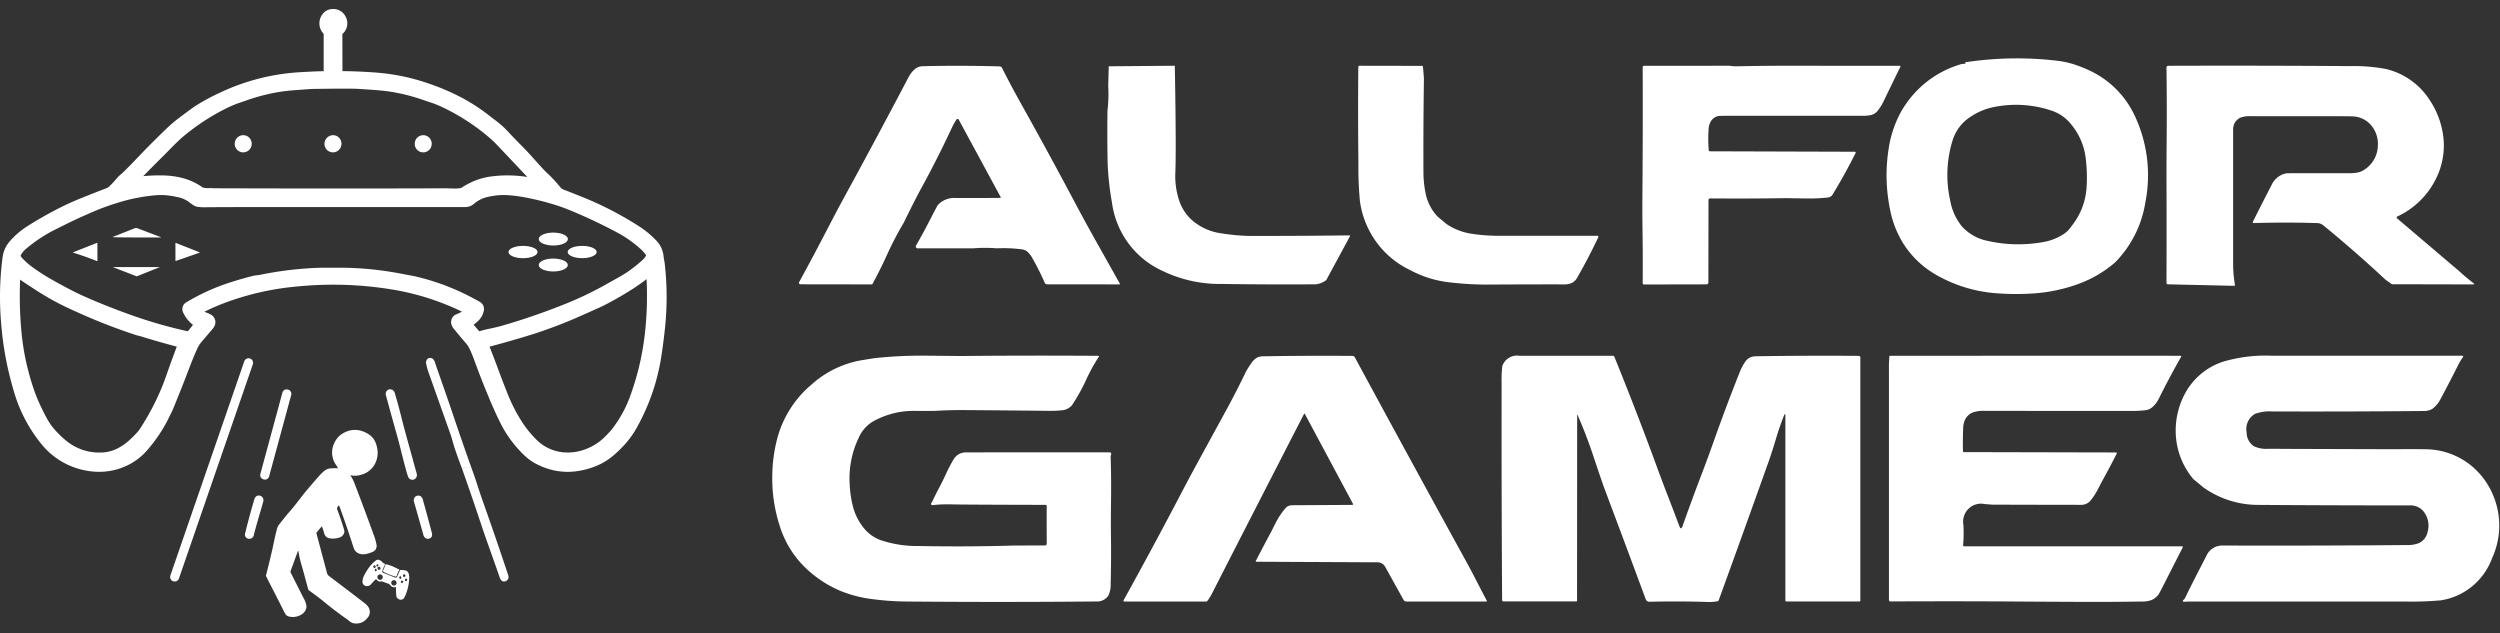<svg xmlns="http://www.w3.org/2000/svg" width="233" height="59" fill="none"><rect width="100%" height="100%" fill="#333333" stroke="none"/><path fill="#fff" fill-rule="evenodd" d="M22.669 12.6a.787.787 0 0 1 .732.494.807.807 0 0 1-.172.872.79.79 0 0 1-1.352-.566c0-.212.083-.416.232-.566a.789.789 0 0 1 .56-.234zm8.418 0a.788.788 0 0 1 .696.536.807.807 0 0 1-.218.856.79.79 0 0 1-1.323-.621.816.816 0 0 1 .263-.56.8.8 0 0 1 .578-.211h.004zm8.358 0a.787.787 0 0 1 .732.494.807.807 0 0 1-.172.872.79.79 0 0 1-1.352-.566.8.8 0 0 1 .23-.564.789.789 0 0 1 .558-.236h.004zm-28.56 9.518c-.156 0-.28-.008-.37-.019-.024 0-.025-.009 0-.018l2-.794a.443.443 0 0 1 .33 0l2.1.8c.077.029.074.044-.008.044a228.13 228.13 0 0 1-4.056-.014l.004.001zm40.685-.437c.748 0 1.354.268 1.354.6 0 .332-.606.6-1.354.6-.748 0-1.354-.268-1.354-.6 0-.332.6-.601 1.35-.601l.004.001zM6.836 23.553c-.048-.015-.048-.031 0-.049l2.207-.87a.025.025 0 0 1 .033.014v.009l.006 1.641a.034.034 0 0 1-.034.034h-.013a29.059 29.059 0 0 0-2.203-.78l.004.001zm11.77-.035c.027.011.027.021 0 .03l-2.22.774a.026.026 0 0 1-.022-.002.028.028 0 0 1-.009-.009.028.028 0 0 1-.004-.011v-1.628c0-.008.003-.016.009-.022a.03.03 0 0 1 .021-.009h.01l2.215.877zm30.14-.6c.746 0 1.35.256 1.35.572 0 .316-.604.573-1.35.573-.745 0-1.35-.256-1.35-.573 0-.317.602-.572 1.346-.572h.004zm5.513 0c.745 0 1.349.256 1.349.571 0 .315-.604.571-1.35.571-.744 0-1.347-.256-1.347-.571 0-.315.599-.57 1.344-.57l.004-.001zM51.564 24.1c.747 0 1.352.268 1.352.6 0 .332-.605.6-1.352.6-.747 0-1.35-.268-1.35-.6 0-.332.602-.6 1.35-.6zm-41.032.8c-.02-.008-.02-.012 0-.012h4.32c.045 0 .047.008 0 .025l-2.074.829a.098.098 0 0 1-.068 0l-2.178-.842zm12.77 8.514a.42.42 0 0 1 .284.379.431.431 0 0 1-.023.165L16.68 53.909a.43.43 0 0 1-.215.244.42.42 0 0 1-.566-.198.43.43 0 0 1-.018-.327l6.884-19.951a.426.426 0 0 1 .539-.263zm20.674 10.29c-.063.086-.105.094-.13.023a.78.78 0 0 1-.01-.1.137.137 0 0 0-.088-.119.055.055 0 0 0-.06.016.296.296 0 0 1-.385.048.071.071 0 0 0-.099.03.11.11 0 0 0-.008.025.087.087 0 0 1-.076.098.085.085 0 0 1-.044-.007c-.442-1.183-.715-1.962-.82-2.339a16.54 16.54 0 0 0-.28-.93c-.684-1.93-1.367-3.859-2.052-5.788a4.907 4.907 0 0 1-.193-.712.469.469 0 0 1 0-.321l.062-.132a.389.389 0 0 1 .461-.103c.052.024.097.06.134.103a.738.738 0 0 1 .162.311c.04.127.062.193.063.2l1.12 3.207c.144.416.306.891.486 1.426.57 1.697 1.155 3.385 1.757 5.066v-.002zm-17.157-7.4.04.011a.41.41 0 0 1 .282.5L25.082 44.4a.407.407 0 0 1-.338.297.398.398 0 0 1-.157-.012l-.04-.011a.41.41 0 0 1-.282-.5l2.057-7.586a.408.408 0 0 1 .339-.295.398.398 0 0 1 .157.011zm12.005 8.136a.421.421 0 0 1-.339.272.413.413 0 0 1-.395-.178 2.415 2.415 0 0 1-.156-.41 67.655 67.655 0 0 1-.56-2.12 50.7 50.7 0 0 0-.382-1.458c-.213-.757-.424-1.515-.634-2.273-.123-.455-.247-.909-.374-1.363a.619.619 0 0 1-.027-.3.464.464 0 0 1 .174-.262.449.449 0 0 1 .484.011.68.68 0 0 1 .208.371c.198.667.381 1.338.549 2.013.162.644.288 1.13.378 1.46l1.09 3.951a.434.434 0 0 1-.016.286zM25.03 54.168l-.229-.469a.1.1 0 0 1-.01-.069c.315-1.229.543-2.181.684-2.858.122-.593.238-1.096.347-1.511.035-.13.095-.25.177-.356.26-.333.524-.665.793-.995.284-.315.557-.64.817-.976.474-.611.735-.945.782-1a52.55 52.55 0 0 1 1.267-1.48c.182-.213.38-.41.594-.591.172-.13.38-.203.594-.211.21-.015.42-.017.63-.008.026 0 .032-.009.019-.03a8.378 8.378 0 0 0-.178-.283 2.017 2.017 0 0 1-.14-2.081c.187-.403.505-.73.901-.926a2.086 2.086 0 0 1 1.693-.137c.263.087.51.218.729.388.226.18.402.416.509.686.09.227.15.465.175.709.026.24.011.483-.042.718a2.05 2.05 0 0 1-.54 1.014 2.018 2.018 0 0 1-.997.559 1.839 1.839 0 0 1-.89.043c-.053-.01-.064.006-.034.051.133.194.243.402.33.621a241.39 241.39 0 0 1 1.793 4.8c.123.313.218.637.283.968a.596.596 0 0 1-.36.693c-.17.075-.346.134-.527.176-.179.048-.365.06-.548.032a.869.869 0 0 1-.649-.469 24.532 24.532 0 0 1-.236-.717 95.831 95.831 0 0 0-1.15-3.32.03.03 0 0 0-.02-.01l-.012.003h-.008a.33.33 0 0 0-.161.307c0 .008.036.106.106.292.202.539.384 1.084.546 1.635a.515.515 0 0 1 0 .33.692.692 0 0 1-.478.418c-.287.086-.59.104-.884.054a.558.558 0 0 1-.315-.15.702.702 0 0 1-.18-.324l-.056-.209a13.08 13.08 0 0 0-.145-.4.025.025 0 0 0-.032-.014.018.018 0 0 0-.01.006l-.458.545a.102.102 0 0 0-.017.091l.983 3.686c.03.118.1.222.198.294 1.094.824 2.193 1.66 3.296 2.51a2 2 0 0 1 .243.221c.075.08.136.17.182.27a.828.828 0 0 1-.198.948 1.256 1.256 0 0 1-1.306.429.937.937 0 0 1-.341-.192 5.99 5.99 0 0 0-.353-.265 32.518 32.518 0 0 1-2.101-1.613c-.152-.126-.594-.46-1.326-1a.105.105 0 0 1-.04-.059l-.494-1.823-.174-.606a9.038 9.038 0 0 1-.242-1.1c-.015-.094-.038-.1-.072-.007l-.662 1.805a.203.203 0 0 0 .008.158c.41.816.81 1.608 1.201 2.376.128.218.218.457.264.706a.817.817 0 0 1-.159.545c-.11.146-.252.263-.417.341a1.525 1.525 0 0 1-.99.137.593.593 0 0 1-.378-.22 3.921 3.921 0 0 1-.198-.368c-.456-.91-.918-1.816-1.387-2.718zm18.945-10.464c.179.491.349.986.51 1.484.198.613.357 1.088.478 1.427.819 2.306 1.614 4.62 2.387 6.943a.62.62 0 0 1 .041.289.44.44 0 0 1-.162.264.386.386 0 0 1-.483 0 .916.916 0 0 1-.198-.37c-.408-1.161-.818-2.322-1.23-3.482a75.655 75.655 0 0 1-.488-1.426 274.121 274.121 0 0 0-1.752-5.107.085.085 0 0 0 .087-.01.087.087 0 0 0 .028-.036c.006-.014.008-.03.006-.045a.072.072 0 0 1 .08-.063.075.075 0 0 1 .024.008.295.295 0 0 0 .381-.049.055.055 0 0 1 .06-.016.136.136 0 0 1 .09.119.763.763 0 0 0 .009.1c.027.066.07.058.132-.028v-.002zM24.324 47.5c-.232.763-.45 1.53-.656 2.3a.44.44 0 0 1-.27.386.429.429 0 0 1-.46-.086.38.38 0 0 1-.093-.38c.276-1.133.558-2.179.847-3.136a.65.65 0 0 1 .16-.3.386.386 0 0 1 .35-.093.414.414 0 0 1 .29.2.47.47 0 0 1 .034.389c-.07.237-.137.477-.202.72zm15.581 2.719a.448.448 0 0 1-.448-.38c-.471-1.675-.758-2.68-.86-3.017a.517.517 0 0 1 .04-.453.418.418 0 0 1 .44-.17.413.413 0 0 1 .15.07.533.533 0 0 1 .181.3 166.7 166.7 0 0 1 .827 3.045.621.621 0 0 1 .015.37.398.398 0 0 1-.345.231v.004zm-4.06 2.317c.052.021.066.048.042.081a.42.42 0 0 0-.027.041 3.944 3.944 0 0 0-.217.514.163.163 0 0 0 .104.225l1.05.422a.154.154 0 0 0 .22-.094l.257-.565a.058.058 0 0 1 .054-.035c.143-.004.285.007.425.033a.417.417 0 0 1 .322.263c.047.128.07.264.066.4a4.464 4.464 0 0 1-.448 1.859.399.399 0 0 1-.37.215.478.478 0 0 1-.223-.094.34.34 0 0 1-.15-.192 4.344 4.344 0 0 1-.04-.832.047.047 0 0 0-.011-.035.047.047 0 0 0-.033-.016h-.01a.47.47 0 0 1-.471-.174.405.405 0 0 0-.18-.146l-.602-.221a.114.114 0 0 0-.071 0 .352.352 0 0 1-.297-.035.343.343 0 0 1-.124-.121.075.075 0 0 0-.1-.029.08.08 0 0 0-.015.011 7.983 7.983 0 0 0-.435.458.48.48 0 0 1-.555.115.418.418 0 0 1-.225-.393 1.51 1.51 0 0 1 .174-.594c.076-.147.178-.322.308-.525a3.44 3.44 0 0 1 .792-.853.25.25 0 0 1 .199-.049.713.713 0 0 1 .396.237c.052.06.121.104.198.125l-.003.004zm-.732.25a.098.098 0 0 0 .133-.042.1.1 0 0 0-.014-.139.099.099 0 0 0-.133.042.1.1 0 0 0 .017.134l-.003.005zm-.191.156a.13.13 0 0 0 .086-.143.132.132 0 0 0-.124-.112.13.13 0 0 0-.087.143c.005.03.02.059.043.079a.13.13 0 0 0 .082.033zm.43.163a.14.14 0 0 0 .113-.12.143.143 0 0 0-.077-.146.14.14 0 0 0-.201.103c-.005.03 0 .06.012.086a.123.123 0 0 0 .157.072l-.004.005zm-.387.116c.01.013.024.022.04.025a.061.061 0 0 0 .06-.025.134.134 0 0 0-.014-.207.047.047 0 0 0-.06 0 .134.134 0 0 0-.055.096.137.137 0 0 0 .034.106l-.005.005zm.708.568a.254.254 0 0 0-.073-.179.25.25 0 0 0-.428.179c0 .067.027.131.074.179a.25.25 0 0 0 .427-.179zm2.119-.137a.12.12 0 0 0-.073-.112.118.118 0 0 0-.163.087.12.12 0 0 0 .05.124.118.118 0 0 0 .15-.015.12.12 0 0 0 .036-.084zm-.485.3a.128.128 0 0 0 .097-.125.128.128 0 0 0-.096-.125.128.128 0 0 0-.097.125.13.13 0 0 0 .096.125zm.526.217a.125.125 0 0 0 .11-.116.128.128 0 0 0-.09-.132.127.127 0 0 0-.019.248zm-.873.153a.252.252 0 0 0-.153-.231.246.246 0 0 0-.338.182.252.252 0 0 0 .106.257.247.247 0 0 0 .235.023.247.247 0 0 0 .137-.142.254.254 0 0 0 .016-.099l-.003.01zm.535-.194a.081.081 0 0 0-.113.031v.01c-.046.112-.02.165.076.16a.148.148 0 0 0 .111-.05c.04-.06.016-.11-.071-.161l-.003.01zM36.037 52.6l.225.057.354.138.243.113.377.186a1.533 1.533 0 0 0-.24.514.148.148 0 0 1-.143.131.146.146 0 0 1-.067-.016 7.33 7.33 0 0 1-1.009-.409.125.125 0 0 1-.065-.16l.22-.532a.049.049 0 0 1 .053-.032l.052.01zm162.817-42.033a13.037 13.037 0 0 1 1.089 8.313 10.202 10.202 0 0 1-2.81 5.571 10.889 10.889 0 0 1-3.457 2.023 15.163 15.163 0 0 1-4.128.872c-1.148.08-2.3.075-3.448-.012a13.198 13.198 0 0 1-5.725-1.762 8.754 8.754 0 0 1-2.999-2.892 9.347 9.347 0 0 1-1.236-3.222 15.763 15.763 0 0 1-.128-5.522 10.27 10.27 0 0 1 1.047-3.3 9.492 9.492 0 0 1 2.427-2.942 9.389 9.389 0 0 1 3.379-1.738c.31.007.396-.041.259-.145 2.798-.43 5.64-.486 8.453-.167a8.795 8.795 0 0 1 1.525.294c.494.151.978.333 1.449.545a8.701 8.701 0 0 1 4.302 4.088l.001-.004zm-6.505 11.236c.276-.184.511-.422.693-.7a6.374 6.374 0 0 0 1.415-3.479 13.93 13.93 0 0 0-.042-2.615 6.078 6.078 0 0 0-1.572-3.639 3.84 3.84 0 0 0-1.654-1.065 10.375 10.375 0 0 0-5.494-.3c-.69.153-1.348.43-1.942.815a4.061 4.061 0 0 0-1.802 2.361 10.918 10.918 0 0 0-.189 5.531 5.311 5.311 0 0 0 1.104 2.41c.65.7 1.507 1.17 2.443 1.341 1.223.272 2.478.363 3.727.27a12.257 12.257 0 0 0 1.706-.235 5.11 5.11 0 0 0 1.606-.691l.001-.004zm-87.945 4.694-.209.007-6.611-.007a.23.23 0 0 1-.214-.141 24.496 24.496 0 0 0-1.195-2.373 2.271 2.271 0 0 0-.396-.5.959.959 0 0 0-.56-.245c-.768-.1-1.544-.131-2.318-.094-.732-.06-1.467-.06-2.199 0h-5.185a.164.164 0 0 1-.154-.101.169.169 0 0 1 .008-.148c.452-.791.881-1.583 1.288-2.375.458-.895.714-1.372.767-1.433a2.066 2.066 0 0 1 1.637-.634c1.39.006 2.775.003 4.154-.01a.052.052 0 0 0 .052-.052.05.05 0 0 0-.008-.026l-3.907-7.215a.125.125 0 0 0-.169-.051.118.118 0 0 0-.045.043 6.5 6.5 0 0 0-.46.836 96.946 96.946 0 0 1-2.798 5.529c-.447.824-1 1.909-1.656 3.254a30.587 30.587 0 0 0-1.546 2.965 42.18 42.18 0 0 1-1.386 2.78l-6.697-.01a.134.134 0 0 1-.115-.066.138.138 0 0 1-.004-.134 238.128 238.128 0 0 0 2.612-4.908c.6-1.16 1.142-2.184 1.627-3.071a755.1 755.1 0 0 0 5.958-11.121c.157-.31.379-.583.65-.8.21-.152.464-.23.723-.225 2.305-.057 4.674-.051 7.106.016a.28.28 0 0 1 .242.157 84.486 84.486 0 0 0 1.684 3.172 478.781 478.781 0 0 1 5.062 9.286 158.508 158.508 0 0 0 1.657 3.052c.866 1.548 1.736 3.097 2.608 4.646l-.003-.003zm5.089-20.369c.091 5.153.108 8.461.05 9.923a7.27 7.27 0 0 0 .323 2.538 4.271 4.271 0 0 0 1.375 2.056 5.258 5.258 0 0 0 2.614 1.107c.871.14 1.75.22 2.632.237 3.103.003 6.197-.014 9.283-.052.015 0 .028.005.039.015.01.01.016.023.017.037a.05.05 0 0 1-.007.027l-2.21 4.084c-.356.282-.8.424-1.251.4a410.68 410.68 0 0 1-8.497-.036c-1.92.03-3.821-.392-5.552-1.234a8.115 8.115 0 0 1-3.158-2.577 8.214 8.214 0 0 1-1.52-3.802 26.275 26.275 0 0 1-.402-3.754c-.03-1.596-.034-3.192-.012-4.788.091-.766.114-1.539.069-2.309l.05-1.821 6.157-.051zM133.998 20.2l.82.682a5.69 5.69 0 0 0 2.459.921 16.04 16.04 0 0 0 2.156.172h9.448a.09.09 0 0 1 .065.027.089.089 0 0 1 .019.03.096.096 0 0 1-.002.076 52.87 52.87 0 0 1-1.947 3.731 1.24 1.24 0 0 1-.463.5 1.46 1.46 0 0 1-.693.165 881.92 881.92 0 0 0-6.9.017 30.054 30.054 0 0 1-4.141-.24 10.077 10.077 0 0 1-3.356-1.09 8.317 8.317 0 0 1-3.173-2.615 8.42 8.42 0 0 1-1.545-3.83 34.453 34.453 0 0 1-.142-3.475c-.032-3.023-.035-6.03-.01-9.02 0-.016.003-.032.009-.047a.112.112 0 0 1 .027-.04.118.118 0 0 1 .085-.035l5.808.01a.099.099 0 0 1 .099.089c.059.642.089 1.03.088 1.163a456.873 456.873 0 0 0-.044 8.836c.013.555.071 1.109.175 1.654.146.873.55 1.681 1.158 2.319zm27.17-14.072c.257.04.516.056.776.05 1.825-.04 3.651-.056 5.478-.05l9.642.007a.06.06 0 0 1 .043.018.062.062 0 0 1 .01.071 286.026 286.026 0 0 0-1.545 3.175 4.613 4.613 0 0 1-.576.928 1.077 1.077 0 0 1-.611.392 3.493 3.493 0 0 1-.754.073h-12.388c-.668 0-1.035.008-1.103.024a1.085 1.085 0 0 0-.693.493 1.65 1.65 0 0 0-.207.771c-.045.643-.039 1.29.016 1.932a.097.097 0 0 0 .03.062.1.1 0 0 0 .063.027l13.523.042c.02 0 .04.008.055.023a.08.08 0 0 1 .024.056.075.075 0 0 1-.009.036 52.396 52.396 0 0 1-2.135 3.858.592.592 0 0 1-.458.292c-.64.07-1.284.1-1.928.09l-1.926-.031c-2.302.036-4.674.045-7.116.026a.144.144 0 0 0-.147.145l-.011 7.685a.177.177 0 0 1-.177.179l-5.827.012a.119.119 0 0 1-.119-.118c.014-1.607.009-3.21-.013-4.809a156.124 156.124 0 0 1-.013-3.484c.032-3.903.041-7.853.026-11.849a.14.14 0 0 1 .008-.046.122.122 0 0 1 .109-.074l7.953-.006zm68.053 19.165c.42.389.858.755 1.313 1.1.085.065.078.1-.02.115l-7.493-.017a.274.274 0 0 1-.16-.045l-.533-.38a119.136 119.136 0 0 0-5.795-5.063.913.913 0 0 0-.562-.211 97.347 97.347 0 0 0-5.984 0 .1.1 0 0 1-.011-.134c.299-.615.874-1.747 1.725-3.395a1.929 1.929 0 0 1 1.36-1.107c.049-.01.589-.014 1.618-.014h4.364c.231 0 .461-.021.688-.063a1.59 1.59 0 0 0 .627-.265 2.722 2.722 0 0 0 1.259-2.263 2.677 2.677 0 0 0-.15-1.046 2.644 2.644 0 0 0-.544-.904 2.37 2.37 0 0 0-1.386-.731c-.155-.025-.66-.038-1.516-.038h-8.284a2.28 2.28 0 0 0-.955.144c-.217.11-.397.282-.517.495-.102.207-.15.437-.138.668v12.533c.008.631.064 1.261.169 1.884a.066.066 0 0 1 0 .028.08.08 0 0 1-.011.026.098.098 0 0 1-.02.019.074.074 0 0 1-.026.01h-.013l-6.179-.141a.13.13 0 0 1-.093-.04.144.144 0 0 1-.028-.043.147.147 0 0 1-.009-.051c.012-3.347.012-6.653 0-9.918 0-.908.005-2.069.016-3.482.02-2.239.014-4.461-.019-6.668a.16.16 0 0 1 .045-.115.158.158 0 0 1 .112-.05c5.678-.02 11.303-.01 16.876.03 1.148-.03 2.296.06 3.425.27a6.668 6.668 0 0 1 4.106 2.942 7.84 7.84 0 0 1 1.219 3.227 6.874 6.874 0 0 1-.728 4.18 7.512 7.512 0 0 1-3.547 3.4.098.098 0 0 0-.049.057.099.099 0 0 0 .004.075.09.09 0 0 0 .024.033l5.82 4.948zm-131.276 13c-2.698-.03-5.397-.054-8.097-.073a39.59 39.59 0 0 0-2.684.073c-.604.008-1.208.01-1.812.005a7.714 7.714 0 0 0-4.043 1.013 3.344 3.344 0 0 0-1.3 1.541 8.733 8.733 0 0 0-.824 4.2c.03.756.14 1.507.331 2.239.208.75.578 1.443 1.083 2.032a3.547 3.547 0 0 0 1.69 1.085c1.075.336 2.197.498 3.322.479 2.976.06 5.951.045 8.927-.044l2.85-.007a.166.166 0 0 0 .169-.167l-.007-1.355v-2.171a.09.09 0 0 0-.055-.083.088.088 0 0 0-.034-.006c-4.865-.011-7.748-.026-8.648-.043a12.582 12.582 0 0 0-1.908.07c-.132-.024-.165-.09-.099-.2l.085-.144c.22-.473.455-.94.702-1.4.173-.32.378-.74.616-1.261.196-.426.415-.842.655-1.245a1.304 1.304 0 0 1 1.189-.665c.734 0 1.467-.003 2.2-.009h11.212a.18.18 0 0 1 .091.101.188.188 0 0 1-.006.136.443.443 0 0 0-.038.16c.043 1.35.056 2.7.038 4.05-.018 1.267-.02 2.427-.007 3.482.019 1.445.009 2.89-.029 4.335.018.38-.058.758-.223 1.1a1.25 1.25 0 0 1-1.119.535 961.12 961.12 0 0 1-17.728.005 25.37 25.37 0 0 1-3.03-.209 11.837 11.837 0 0 1-2.937-.721 10.634 10.634 0 0 1-3.664-2.467 9.234 9.234 0 0 1-2.164-3.719 14.34 14.34 0 0 1-.666-4.875 14 14 0 0 1 .521-3.435 9.895 9.895 0 0 1 3.126-4.791 9.358 9.358 0 0 1 4.583-2.255c.8-.133 1.29-.21 1.47-.228a41.221 41.221 0 0 1 4.602-.212l3.297.031c4.26-.04 8.52-.045 12.776-.016.07 0 .086.031.049.089a18 18 0 0 0-1.052 1.868c-.405.918-.886 1.8-1.44 2.636a1.388 1.388 0 0 1-1.024.489c-.314.032-.63.046-.946.043v.004zm23.675.3c-.032-.058-.062-.058-.091 0a8210.545 8210.545 0 0 0-8.532 16.642 4.514 4.514 0 0 1-.462.761.18.18 0 0 1-.065.05.18.18 0 0 1-.079.018h-7.6a.084.084 0 0 1-.031-.006.074.074 0 0 1-.026-.018.076.076 0 0 1-.018-.027.086.086 0 0 1 .005-.073 476.196 476.196 0 0 0 5.272-9.786 214.447 214.447 0 0 1 1.633-3.062l2.632-4.817a73.971 73.971 0 0 0 1.855-3.619c.166-.302.352-.591.557-.867.125-.182.286-.336.473-.451a1.28 1.28 0 0 1 .612-.13c2.702-.047 5.473-.059 8.312-.037a.23.23 0 0 1 .198.12 3094.878 3094.878 0 0 0 10.41 19.085c.298.54.622 1.154.973 1.84.304.593.612 1.184.923 1.772a.063.063 0 0 1 .006.02.045.045 0 0 1-.002.019.056.056 0 0 1-.009.018.063.063 0 0 1-.016.012.057.057 0 0 1-.026.006h-7.448a.308.308 0 0 1-.27-.165l-1.693-3.047a.825.825 0 0 0-.764-.444l-11.277-.053a.04.04 0 0 1-.028-.012.056.056 0 0 1-.008-.014.04.04 0 0 1-.003-.015.043.043 0 0 1 0-.016c.48-.933.97-1.864 1.472-2.792 0-.007.13-.267.391-.778.243-.484.545-.936.898-1.346a.778.778 0 0 1 .609-.292l5.632-.033a.071.071 0 0 0 .049-.02.071.071 0 0 0 .021-.047.08.08 0 0 0-.008-.034l-4.477-8.362zm25.37.107-.009 17.287a.07.07 0 0 1-.004.025.065.065 0 0 1-.059.041h-6.802a.117.117 0 0 1-.084-.035.122.122 0 0 1-.035-.085c-.043-6.778-.058-13.5-.046-20.168-.019-.546.002-1.092.061-1.635a1.449 1.449 0 0 1 1.622-.97h8.7a.132.132 0 0 1 .121.082 318.007 318.007 0 0 1 3.968 10.272c.33.902.677 1.823 1.042 2.763.346.896.697 1.816 1.051 2.761.101.267.2.267.297 0 .539-1.533 1.118-3.11 1.737-4.73.403-1.051.804-2.14 1.201-3.266a175.92 175.92 0 0 1 2.417-6.421c.13-.324.296-.632.495-.918a1.17 1.17 0 0 1 .471-.4c.187-.072.386-.106.587-.1 3.095-.047 6.265-.059 9.507-.037a.157.157 0 0 1 .156.157v22.645a.105.105 0 0 1-.007.035.109.109 0 0 1-.02.03.09.09 0 0 1-.065.026h-6.8a.097.097 0 0 1-.067-.031.1.1 0 0 1-.028-.069V38.788c0-.253-.046-.263-.14-.028-.264.667-.499 1.34-.703 2.021a53.442 53.442 0 0 1-.647 2.037c-1.559 4.38-3.133 8.753-4.722 13.12a.156.156 0 0 1-.044.065.157.157 0 0 1-.071.035 4.52 4.52 0 0 1-.918.066 96.32 96.32 0 0 0-5.42-.021.365.365 0 0 1-.352-.24c-1.262-3.41-2.523-6.791-3.783-10.143-.198-.526-.574-1.622-1.128-3.287a43.753 43.753 0 0 0-1.432-3.722c-.031-.053-.047-.05-.047.009zm29.108-5.54 24.231-.007 2.916.007c.014 0 .027.005.036.015.01.01.015.022.016.036a.054.054 0 0 1-.007.025 81.022 81.022 0 0 0-2.11 3.961 2.447 2.447 0 0 1-.586.756 1.228 1.228 0 0 1-.719.289c-.409.04-.819.059-1.229.059-4.556-.003-9.111-.005-13.667-.005a2.901 2.901 0 0 0-1.195.174 1.44 1.44 0 0 0-.637.637 2.038 2.038 0 0 0-.182.846 33.589 33.589 0 0 0-.017 2.094c0 .024.01.046.027.063a.09.09 0 0 0 .063.026l14.18.033a.074.074 0 0 1 .061.035.074.074 0 0 1 .002.07 84.98 84.98 0 0 1-1.418 2.667l-.347.674c-.176.339-.382.66-.616.961a1.13 1.13 0 0 1-.958.475c-2.744-.003-5.488-.009-8.232-.017l-.763-.059a1.648 1.648 0 0 0-1.487.448 1.68 1.68 0 0 0-.472 1.493c.039.628.03 1.258-.027 1.884a.123.123 0 0 0 .005.043.107.107 0 0 0 .02.037c.01.011.021.02.034.027a.1.1 0 0 0 .04.011h20.332c.014 0 .028.006.038.016.011.01.016.024.016.039a.054.054 0 0 1-.006.025c-.594 1.163-1.164 2.283-1.711 3.36-.33.647-.515.998-.556 1.053a1.657 1.657 0 0 1-.667.519 2.193 2.193 0 0 1-.805.13c-1.775.029-3.55.04-5.325.035-2.026-.007-4.053-.017-6.079-.031-3.982-.028-8.02-.031-12.113-.01a.13.13 0 0 1-.095-.038.131.131 0 0 1-.04-.096v-21.5c-.008-.42.008-.841.049-1.26zm35.616-.007h17.595a.514.514 0 0 1 .223.017.058.058 0 0 1 .021.013.049.049 0 0 1 .015.02.053.053 0 0 1 .006.025.07.07 0 0 1-.005.025.054.054 0 0 1-.01.02 5.18 5.18 0 0 0-.446.73 138.264 138.264 0 0 1-1.648 3.172 2.62 2.62 0 0 1-.728.9 1.47 1.47 0 0 1-.865.23c-4.687.044-9.373.058-14.055.042a3.957 3.957 0 0 0-1.639.223 1.617 1.617 0 0 0-.675.736 1.64 1.64 0 0 0-.117.996 1.516 1.516 0 0 0 .705 1.3 2.7 2.7 0 0 0 1.299.226c.624 0 1.248.003 1.873.009l9.617.03c1.849-.01 2.956-.008 3.321.007a6.776 6.776 0 0 1 4.19 1.584 7.061 7.061 0 0 1 2.005 2.789 7.254 7.254 0 0 1-.124 5.753 6.13 6.13 0 0 1-1.856 2.635 6.041 6.041 0 0 1-2.925 1.315 30.478 30.478 0 0 1-3.444.11c-6.688.005-13.377.005-20.067 0a2.171 2.171 0 0 0-.233.016c-.322.036-.391-.03-.207-.2a.5.5 0 0 0 .115-.155c.282-.6.942-1.905 1.981-3.914.128-.292.338-.54.605-.71a1.59 1.59 0 0 1 .894-.253c5.708.017 11.416.003 17.123-.044.4.02.8-.04 1.177-.179a1.447 1.447 0 0 0 .805-1 2.126 2.126 0 0 0-.396-1.992 1.534 1.534 0 0 0-1.24-.524c-4.716 0-9.431-.016-14.146-.049a8.807 8.807 0 0 1-5.082-1.614l-.955-.79a6.968 6.968 0 0 1-1.646-4.446 7.264 7.264 0 0 1 .779-3.357 6.254 6.254 0 0 1 1.728-2.12 6.168 6.168 0 0 1 2.46-1.169 13.84 13.84 0 0 1 3.97-.407h.002zM9.248 43.975c-.36 0-.72-.031-1.076-.092a6.924 6.924 0 0 1-4.344-2.536 13.844 13.844 0 0 1-2.498-4.743 37.106 37.106 0 0 1-.405-1.469 29.997 29.997 0 0 1-.816-4.976 28.405 28.405 0 0 1 .114-6.041c.033-.326.115-.645.243-.946.144-.299.334-.573.561-.813a7.512 7.512 0 0 1 1.418-1.21 35.743 35.743 0 0 1 2.65-1.538 27.045 27.045 0 0 1 2.477-1.147c.778-.314 1.57-.625 2.352-.923a.714.714 0 0 0 .236-.144c.242-.229.47-.473.684-.729a3.29 3.29 0 0 1 .427-.424c.251-.207.91-.872 1.957-1.977a84.718 84.718 0 0 1 2.353-2.34 11.25 11.25 0 0 1 1.024-.875c.86-.648 1.38-1.03 1.594-1.169.745-.47 1.52-.89 2.32-1.255a20.139 20.139 0 0 1 7.298-1.89c.257-.016.707-.04 1.338-.071a30.76 30.76 0 0 1 1.011-.032V3.154a1.394 1.394 0 0 1-.397-1.023 1.404 1.404 0 0 1 .461-.995 1.16 1.16 0 0 1 .782-.294h.045a1.26 1.26 0 0 1 1.155.708 1.311 1.311 0 0 1-.303 1.624l.008 3.457c.624 0 1.254.022 1.875.054.645.033 1.151.065 1.506.1 1.523.134 3.025.449 4.475.938a21.87 21.87 0 0 1 3.368 1.436 17.904 17.904 0 0 1 2.638 1.757l.577.441c.367.283.71.599 1.022.943.278.3.671.712 1.167 1.211.404.406.801.828 1.18 1.254.764.858 1.046 1.154 1.148 1.251.422.386.82.799 1.188 1.237.078.1.16.196.25.287a.703.703 0 0 0 .228.134c.655.255 1.317.517 1.966.779a31.773 31.773 0 0 1 4.83 2.494 9.05 9.05 0 0 1 1.804 1.442c.198.2.362.434.485.689.118.26.194.538.224.823.01.105.026.21.047.314.026.13.047.26.062.39.217 1.924.23 3.867.038 5.794a51.581 51.581 0 0 1-.358 2.813 19.77 19.77 0 0 1-2.252 6.579c-.25.459-.542.894-.87 1.3a10.34 10.34 0 0 1-1.41 1.412 5.917 5.917 0 0 1-1.352.847 7.453 7.453 0 0 1-2.123.582c-.243.03-.487.045-.732.045a6.241 6.241 0 0 1-2.686-.625 4.813 4.813 0 0 1-1.26-.834 10.94 10.94 0 0 1-2.128-2.737c-.358-.669-.792-1.6-1.282-2.782a81.224 81.224 0 0 1-1.371-3.514c-.08-.221-.198-.511-.35-.86-.1-.23-.233-.445-.396-.635-.381-.439-.76-.891-1.125-1.343a1.025 1.025 0 0 1-.253-.542.822.822 0 0 1 .11-.5.76.76 0 0 1 .396-.319c.172-.069.34-.15.5-.243a23.75 23.75 0 0 0-6.596-2.076 33.88 33.88 0 0 0-8.001-.334c-.534.041-1.03.088-1.475.14-2.064.24-4.093.73-6.041 1.458a19.5 19.5 0 0 0-1.882.82c.079.042.16.077.245.107.111.04.22.09.323.147a.807.807 0 0 1 .405.986 1.233 1.233 0 0 1-.241.39c-.343.405-.686.808-1.03 1.21a2.9 2.9 0 0 0-.396.65c-.214.455-.559 1.312-1.026 2.548-.175.463-.547 1.4-1.105 2.779a8.59 8.59 0 0 1-.246.555c-.088.181-.168.347-.254.52a13.853 13.853 0 0 1-1.994 2.992 5.691 5.691 0 0 1-1.79 1.4c-.84.42-1.764.638-2.7.64zM1.877 26.057a35.74 35.74 0 0 0 .116 4.809 23.14 23.14 0 0 0 1.235 5.637c.163.455.35.9.558 1.336.248.523.472.96.664 1.3.217.376.477.726.773 1.042.3.325.622.629.963.909a4.843 4.843 0 0 0 3.137 1.088h.011a3.568 3.568 0 0 0 1.901-.543c.284-.165.55-.361.792-.584.328-.29.635-.602.918-.936a23.377 23.377 0 0 0 2.146-4.033c.118-.285.292-.754.516-1.394.276-.787.568-1.586.871-2.381a83.756 83.756 0 0 1-3.153-.9 7.42 7.42 0 0 0-.31-.089 7.666 7.666 0 0 1-.346-.092 53.609 53.609 0 0 1-5.182-2 65.564 65.564 0 0 1-1.37-.628 23.822 23.822 0 0 1-2.512-1.395 79.628 79.628 0 0 1-1.459-.952 6.22 6.22 0 0 1-.269-.194zm43.747 6.253c.307.777.607 1.561.891 2.332.264.71.54 1.426.822 2.128.325.812.72 1.594 1.179 2.337a9.798 9.798 0 0 0 1.399 1.788 4.073 4.073 0 0 0 2.978 1.279c.099 0 .209 0 .315-.011.462-.03.917-.129 1.352-.291a5.105 5.105 0 0 0 1.877-1.222c.185-.187.322-.332.412-.431.127-.143.247-.293.359-.449a12.14 12.14 0 0 0 .99-1.607c.217-.435.407-.883.569-1.342.65-1.8 1.092-3.67 1.318-5.571.205-1.736.264-3.487.176-5.233-.396.3-.799.59-1.205.853a31.235 31.235 0 0 1-2.612 1.514c-.279.143-.655.32-1.12.524-.296.133-.664.297-1.105.492a45.66 45.66 0 0 1-3.642 1.443c-.44.154-.924.311-1.44.466-1.162.354-2.345.69-3.513 1.001zm-.96-1.433c.297-.091.572-.161.815-.211.526-.105.99-.217 1.387-.331a62.048 62.048 0 0 0 5.967-2.07 31.703 31.703 0 0 0 3.634-1.75c.347-.195.694-.39 1.043-.584.418-.232.75-.434.99-.6a13.41 13.41 0 0 0 1.387-1.1 1.57 1.57 0 0 0 .334-.423 2.9 2.9 0 0 0-.462-.552 11.016 11.016 0 0 0-2.265-1.6 50.544 50.544 0 0 0-4.185-1.985c-.49-.2-.95-.377-1.372-.513a24.9 24.9 0 0 0-3.035-.768 13.664 13.664 0 0 0-1.433-.191 6.904 6.904 0 0 0-.53-.022c-.171 0-.363.008-.534.025a7.096 7.096 0 0 0-1.062.18 2.896 2.896 0 0 0-1.107.562 1.76 1.76 0 0 1-.386.256c-.16.067-.331.1-.504.1H23.969c-2.268 0-3.94.006-4.97.017h-.035c-.07 0-.144 0-.216-.009l-.214-.017a1.048 1.048 0 0 1-.47-.143 5.152 5.152 0 0 1-.477-.339c-.314-.22-.67-.37-1.046-.44a8.024 8.024 0 0 0-1.089-.173 5.052 5.052 0 0 0-.437-.018c-.198 0-.42.011-.647.032-1.151.11-2.289.339-3.393.686-.45.141-.84.272-1.163.388-.338.122-.72.273-1.133.451-.939.4-1.79.793-2.529 1.16-.755.375-1.203.6-1.329.666-.846.453-1.643.994-2.377 1.615a2.074 2.074 0 0 0-.525.641.39.39 0 0 0 .077.155c.31.348.658.66 1.036.931.459.338.935.651 1.426.939a43.2 43.2 0 0 0 2.438 1.327c.417.21.867.42 1.337.623a63.584 63.584 0 0 0 4.445 1.728c1.58.546 3.19.998 4.821 1.354.17-.192.332-.392.485-.6a3.04 3.04 0 0 1-.891-1.1.817.817 0 0 1-.09-.469.696.696 0 0 1 .325-.506 19.375 19.375 0 0 1 4.24-1.914c.643-.205 1.3-.394 1.954-.56.14-.033.281-.057.423-.07.113-.012.227-.029.34-.052 1.663-.339 3.35-.55 5.044-.63.302-.014.672-.022 1.1-.022h1.09c.601 0 1.11.011 1.513.032 1.46.071 2.914.246 4.35.522.283.055.51.099.681.13.343.063.573.108.702.139a21.891 21.891 0 0 1 5.665 2.2c.142.07.278.15.407.239l.01.008a.777.777 0 0 1 .227.813 1.81 1.81 0 0 1-.549.913c-.12.113-.248.217-.382.313l.521.617zm-3.127-13.328.706.02h.134c.19 0 .38-.012.569-.037l.017-.011h.008c.45-.298.931-.545 1.435-.737a6.484 6.484 0 0 1 1.54-.359 11.71 11.71 0 0 1 3.2.07 764.313 764.313 0 0 0-2.982-3.153 11.968 11.968 0 0 0-.81-.727 19.777 19.777 0 0 0-4.292-2.706 8.88 8.88 0 0 0-.857-.334l-.91-.309a17.561 17.561 0 0 0-2.97-.73 19.412 19.412 0 0 0-1.458-.152c-.908-.068-1.5-.105-1.76-.112-.26-.007-.63-.01-1.077-.01-.663 0-1.531.008-2.583.022-.286 0-.583.018-.883.04l-.908.068a19.35 19.35 0 0 0-1.328.131 17.54 17.54 0 0 0-3.09.742c-.577.2-.966.331-1.158.4a10.9 10.9 0 0 0-1.095.484 20.462 20.462 0 0 0-3.904 2.571c-.287.241-.645.58-1.061 1.006-.446.456-.904.915-1.358 1.364-.397.394-.798.8-1.189 1.2l-.126.13c.185-.02.37-.036.554-.046.343-.02.669-.03.972-.03.198 0 .383 0 .562.013a7.754 7.754 0 0 1 1.585.238 5.76 5.76 0 0 1 1.797.826c.056.04.12.07.186.083.132.02.264.03.397.031.078 0 .158 0 .236-.011h.05l.048.008c.11.014.22.019.33.016 4.208.013 8.178.019 11.797.019 3.476 0 6.725-.006 9.659-.018h.017z" clip-rule="evenodd"/></svg>